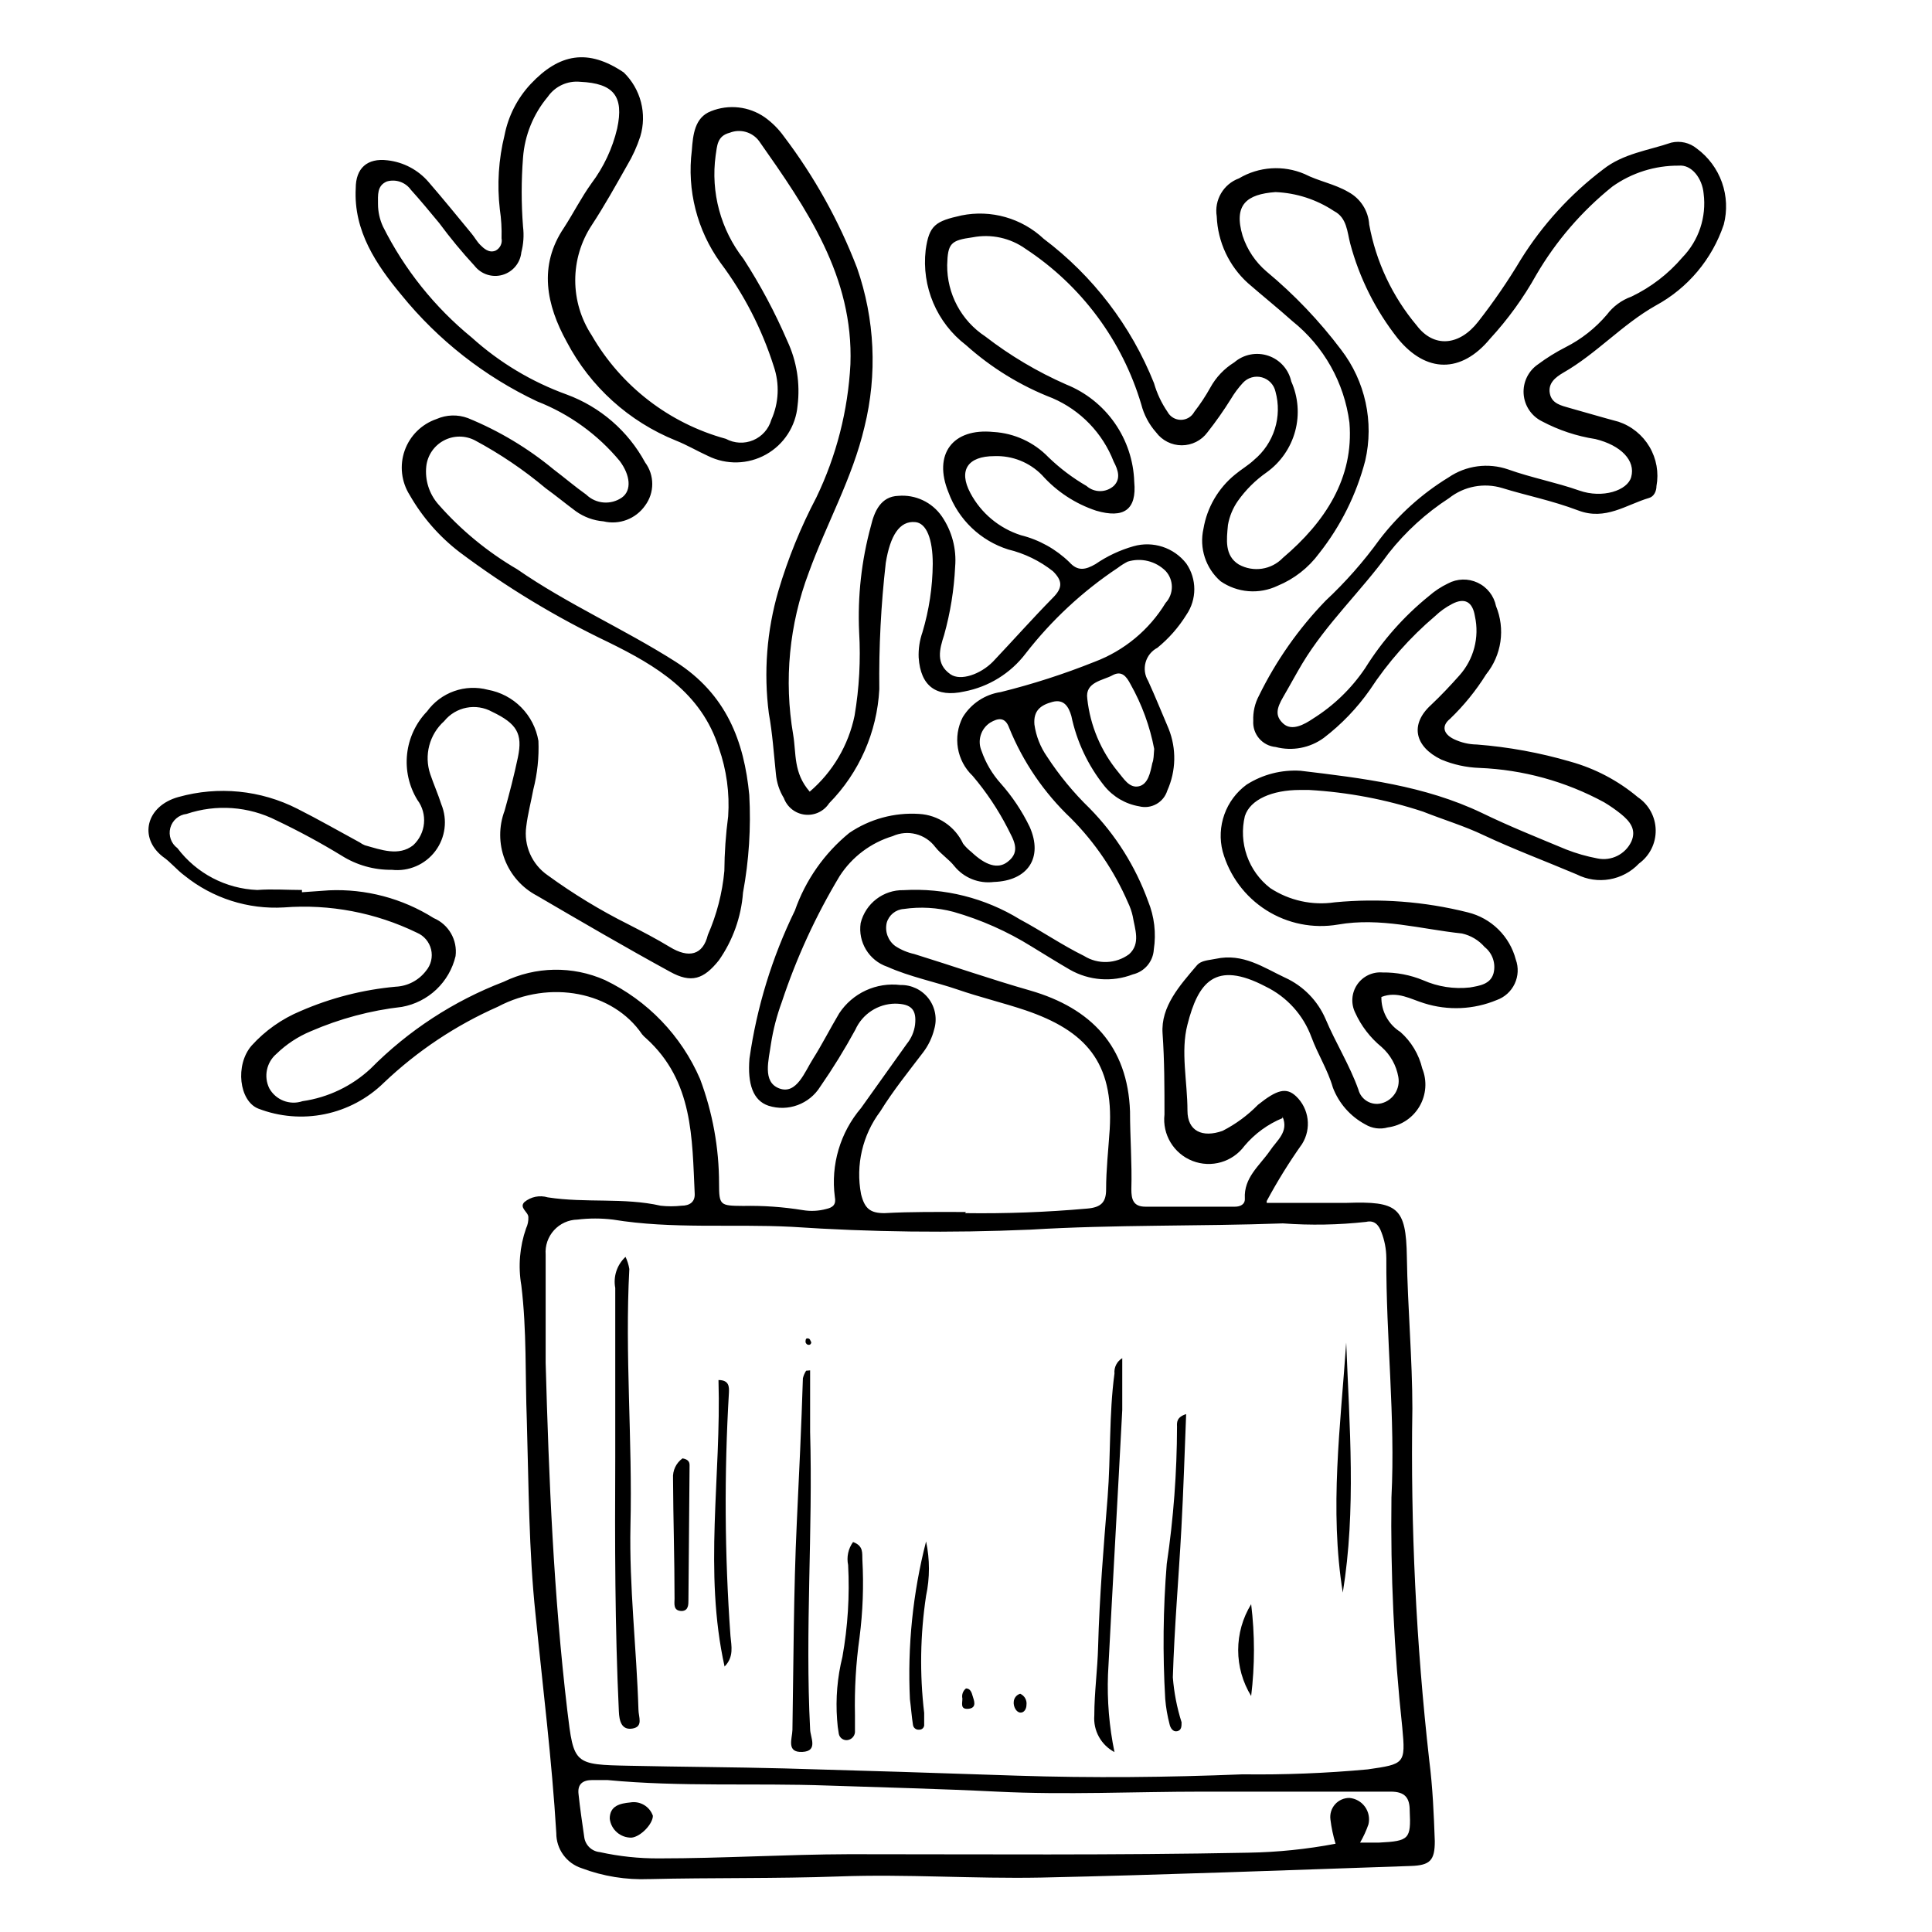 <?xml version="1.0" encoding="UTF-8"?>
<!-- The Best Svg Icon site in the world: iconSvg.co, Visit us! https://iconsvg.co -->
<svg fill="#000000" width="800px" height="800px" version="1.1" viewBox="144 144 512 512" xmlns="http://www.w3.org/2000/svg">
 <g>
  <path d="m510.08 408.21c-0.062 3.758 1.852 7.277 5.035 9.27 2.883 2.551 4.906 5.93 5.797 9.672 1.324 3.281 1.055 6.992-0.73 10.047-1.785 3.055-4.883 5.113-8.391 5.574-2.023 0.578-4.195 0.285-5.996-0.809-3.93-2.106-6.969-5.559-8.562-9.723-1.359-4.734-4.031-8.867-5.691-13.402h-0.004c-2.16-5.867-6.512-10.672-12.141-13.398-13.453-7.055-17.887-1.008-20.707 10.078-1.863 7.152 0 15.113 0 22.824 0 5.391 3.93 7.254 9.32 5.34v-0.004c3.477-1.777 6.641-4.109 9.371-6.902 5.039-4.031 7.508-4.684 10.078-2.266v-0.004c3.473 3.297 4.148 8.586 1.609 12.648-3.43 4.84-6.559 9.887-9.367 15.113-0.027 0.168-0.027 0.336 0 0.504h21.211c13.453-0.453 15.719 1.109 15.922 14.359 0.203 13.25 1.461 27.055 1.461 40.305h-0.004c-0.496 31.113 1 62.23 4.484 93.152 0.906 7.106 1.211 14.258 1.461 21.363 0 5.039-1.211 6.398-6.398 6.551-32.648 1.109-65.496 2.367-97.941 3.074-17.836 0.352-35.719-0.957-53.504-0.301-16.879 0.605-33.754 0.301-50.383 0.707v-0.008c-6.074 0.25-12.141-0.727-17.832-2.871-4.047-1.297-6.781-5.07-6.754-9.32-1.16-19.348-3.578-38.594-5.492-57.836-1.812-17.129-1.812-34.309-2.316-51.391-0.453-11.992 0-23.98-1.461-35.922-0.871-5.062-0.438-10.262 1.262-15.113 0.441-0.926 0.648-1.945 0.605-2.973 0-1.359-2.519-2.469-1.059-3.981 1.723-1.43 4.051-1.902 6.195-1.258 10.078 1.562 20.152 0 29.926 2.215 1.824 0.203 3.668 0.203 5.492 0 2.215 0 3.629-1.008 3.527-3.176-0.707-14.762-0.352-29.824-12.848-41.16v0.004c-0.406-0.332-0.777-0.703-1.109-1.109-7.656-11.234-24.383-14.609-38.188-7.305-11.164 4.922-21.391 11.742-30.23 20.152-4.305 4.219-9.734 7.109-15.641 8.324-5.906 1.215-12.035 0.703-17.66-1.473-5.039-2.016-6.195-11.539-1.762-16.676 3.598-3.984 8.039-7.113 12.996-9.172 8-3.481 16.504-5.66 25.191-6.449 3.184-0.145 6.137-1.691 8.062-4.231 1.312-1.566 1.805-3.66 1.328-5.648-0.477-1.984-1.867-3.629-3.746-4.426-10.953-5.328-23.125-7.644-35.27-6.703-9.504 0.559-18.879-2.441-26.297-8.414-2.117-1.562-3.727-3.629-5.793-5.039-6.449-5.039-4.434-13.453 4.18-15.82v0.004c10.516-2.945 21.754-1.832 31.488 3.121 5.594 2.82 11.035 5.945 16.523 8.918 0.422 0.309 0.879 0.562 1.363 0.758 4.332 1.211 8.969 2.973 12.797 0 3.402-3.137 3.883-8.34 1.105-12.043-2.219-3.641-3.172-7.914-2.707-12.152s2.32-8.203 5.277-11.273c1.793-2.477 4.293-4.348 7.172-5.375 2.875-1.023 5.996-1.152 8.949-0.367 3.359 0.605 6.445 2.231 8.844 4.656 2.398 2.426 3.992 5.531 4.559 8.895 0.18 4.344-0.277 8.688-1.359 12.898-0.605 3.273-1.461 6.449-1.863 9.773-0.711 5.047 1.496 10.059 5.691 12.949 6.75 4.914 13.895 9.262 21.363 12.996 3.727 1.914 7.406 3.828 10.984 5.996 5.039 3.074 8.766 2.168 10.078-3.176h-0.004c2.363-5.387 3.844-11.117 4.383-16.977 0.035-4.836 0.371-9.664 1.008-14.461 0.418-6.148-0.422-12.32-2.469-18.137-4.637-14.66-16.523-21.766-29.371-28.062-13.871-6.625-27.051-14.609-39.348-23.828-5.359-4.113-9.848-9.25-13.203-15.117-2.227-3.519-2.719-7.867-1.336-11.797 1.387-3.93 4.496-7.008 8.441-8.355 2.633-1.164 5.613-1.254 8.312-0.25 8.219 3.359 15.879 7.945 22.723 13.602 2.922 2.215 5.691 4.586 8.664 6.699v0.004c2.559 2.465 6.504 2.777 9.422 0.754 2.672-1.914 2.215-5.945-0.555-9.672-5.844-7.047-13.387-12.492-21.914-15.82-13.93-6.582-26.207-16.207-35.922-28.164-6.699-8.062-12.746-16.977-12.141-28.312 0-5.289 3.023-8.062 8.414-7.406h-0.004c4.223 0.473 8.113 2.523 10.883 5.742 3.879 4.484 7.609 9.07 11.387 13.652 0.805 0.957 1.41 2.117 2.316 3.023s2.316 2.266 4.082 1.512c1.191-0.621 1.828-1.957 1.562-3.273 0.078-2.562-0.074-5.125-0.453-7.66-0.762-6.586-0.336-13.258 1.258-19.695 0.992-5.059 3.387-9.738 6.902-13.504 7.609-8.109 15.215-9.473 24.688-3.074 2.207 2.152 3.781 4.867 4.555 7.852 0.773 2.984 0.715 6.125-0.172 9.078-0.867 2.676-2.031 5.242-3.477 7.656-3.023 5.34-6.047 10.781-9.422 15.922-2.836 4.324-4.348 9.387-4.348 14.559 0 5.176 1.512 10.234 4.348 14.562 7.773 13.484 20.555 23.355 35.57 27.457 2.231 1.215 4.887 1.352 7.231 0.371 2.34-0.98 4.109-2.969 4.812-5.41 2-4.465 2.234-9.523 0.652-14.156-3.137-9.902-7.922-19.199-14.156-27.508-6.18-8.602-8.879-19.219-7.559-29.727 0.301-4.133 0.754-8.715 5.039-10.379 4.734-1.914 10.117-1.309 14.309 1.613 1.945 1.395 3.644 3.094 5.039 5.039 8.074 10.648 14.605 22.387 19.395 34.863 4.731 13.566 5.414 28.219 1.965 42.168-3.176 13.551-10.078 25.645-14.762 38.594-5.172 13.684-6.598 28.504-4.129 42.922 0.855 5.039 0 10.078 4.383 15.113v0.004c6.09-5.211 10.273-12.301 11.891-20.152 1.234-7.305 1.641-14.723 1.207-22.117-0.434-9.496 0.621-18.996 3.125-28.164 0.906-3.828 2.621-7.809 7.254-7.961 4.543-0.391 8.949 1.688 11.539 5.441 2.68 3.91 3.926 8.629 3.523 13.352-0.293 6.117-1.273 12.184-2.922 18.086-1.211 3.727-2.316 7.656 1.715 10.43 2.672 1.812 7.91 0 11.234-3.375 5.34-5.644 10.48-11.438 15.922-16.977 2.672-2.672 2.418-4.535 0-6.953v-0.004c-3.496-2.769-7.555-4.746-11.891-5.793-7.328-2.32-13.168-7.898-15.82-15.113-4.133-10.078 1.059-17.129 11.941-16.02v-0.004c5.519 0.332 10.719 2.723 14.559 6.703 3.039 2.934 6.422 5.488 10.078 7.606 2.055 1.82 5.144 1.82 7.203 0 1.914-1.863 1.211-4.18 0-6.449-2.934-7.555-8.777-13.617-16.223-16.824-8.43-3.258-16.195-8.023-22.922-14.059-7.75-5.93-11.805-15.496-10.684-25.188 0.906-6.602 2.621-7.656 9.473-9.168v-0.004c7.848-1.594 15.98 0.715 21.816 6.199 13.051 9.836 23.156 23.059 29.219 38.238 0.777 2.711 1.984 5.277 3.578 7.606 0.703 1.309 2.066 2.125 3.551 2.125s2.852-0.816 3.555-2.125c1.57-2.019 2.984-4.16 4.231-6.398 1.5-2.746 3.688-5.055 6.348-6.699 2.473-2.137 5.891-2.812 8.988-1.777 3.102 1.035 5.43 3.621 6.125 6.816 1.852 4.148 2.219 8.809 1.035 13.195-1.184 4.387-3.844 8.23-7.531 10.887-2.977 2.074-5.566 4.648-7.66 7.606-1.324 1.902-2.219 4.066-2.621 6.348-0.352 3.828-0.957 8.113 2.871 10.48h0.004c3.844 2.137 8.645 1.414 11.688-1.762 11.184-9.473 18.844-21.16 17.633-35.82v-0.004c-1.359-10.586-6.777-20.234-15.113-26.902-3.828-3.426-7.91-6.699-11.789-10.078v0.004c-5.019-4.547-8-10.918-8.266-17.684-0.703-4.34 1.77-8.566 5.894-10.078 5.277-3.137 11.734-3.566 17.383-1.156 3.727 1.914 7.961 2.621 11.637 4.785 3.195 1.73 5.273 4.988 5.492 8.613 1.801 9.863 6.144 19.082 12.598 26.754 4.535 5.996 11.285 5.391 16.273-1.008 4.117-5.266 7.906-10.785 11.332-16.523 5.742-9.207 13.117-17.281 21.766-23.832 5.34-4.231 12.043-5.039 18.086-7.106 2.371-0.559 4.871 0.02 6.754 1.562 3.07 2.258 5.394 5.387 6.672 8.977 1.273 3.594 1.441 7.488 0.48 11.176-3.078 9.18-9.523 16.852-18.035 21.465-8.918 5.039-15.668 12.746-24.484 17.785-2.066 1.211-4.082 2.769-3.578 5.492 0.504 2.719 3.023 3.223 5.289 3.879 4.332 1.211 8.566 2.469 12.898 3.629v-0.004c3.457 1.152 6.379 3.519 8.23 6.656 1.852 3.137 2.508 6.84 1.844 10.422 0 1.309-0.656 2.769-1.965 3.125-6.098 1.812-11.539 6.047-18.742 3.324-7.203-2.719-13.652-3.93-20.152-5.945h0.004c-4.856-1.477-10.129-0.48-14.109 2.672-6.106 3.957-11.516 8.895-16.02 14.609-7.305 10.078-16.473 18.59-22.871 29.223-1.715 2.871-3.273 5.793-5.039 8.816-1.762 3.023-2.266 5.039 0 7.106 2.266 2.066 5.543 0.25 7.859-1.309v-0.004c5.508-3.445 10.227-8.012 13.852-13.402 4.527-7.258 10.234-13.711 16.879-19.094 1.523-1.332 3.215-2.449 5.039-3.324 2.445-1.316 5.371-1.395 7.883-0.211 2.512 1.18 4.316 3.484 4.863 6.207 1.223 2.973 1.629 6.219 1.168 9.402-0.461 3.18-1.77 6.18-3.789 8.684-2.691 4.309-5.906 8.27-9.57 11.789-2.266 1.812-1.863 3.981 1.059 5.391 1.891 0.898 3.949 1.379 6.043 1.41 8.398 0.652 16.703 2.172 24.789 4.535 6.566 1.824 12.664 5.039 17.883 9.422 2.906 1.957 4.672 5.211 4.731 8.711 0.062 3.504-1.59 6.812-4.426 8.871-4.262 4.512-10.988 5.684-16.527 2.871-8.211-3.477-16.574-6.602-24.637-10.379-5.039-2.418-10.73-4.133-16.07-6.246-9.781-3.227-19.945-5.156-30.227-5.742h-2.367c-7.356 0-13.199 2.519-14.609 6.902l-0.004-0.004c-0.84 3.492-0.652 7.148 0.535 10.539 1.188 3.387 3.328 6.359 6.168 8.559 5.051 3.32 11.148 4.668 17.129 3.777 11.82-1.129 23.75-0.227 35.266 2.672 3.043 0.746 5.832 2.301 8.066 4.5 2.234 2.199 3.832 4.961 4.629 7.992 0.762 2.09 0.656 4.398-0.289 6.414-0.945 2.012-2.652 3.566-4.746 4.316-6.113 2.547-12.934 2.852-19.246 0.859-3.527-1.059-7.106-3.328-11.336-1.664zm2.672 132.55c1.059-21.16-1.461-42.27-1.359-63.43h-0.004c-0.02-2.328-0.461-4.633-1.309-6.801-0.707-1.965-1.914-3.223-4.031-2.719-7.328 0.812-14.715 0.949-22.066 0.402-22.32 0.805-44.688 0.301-67.059 1.664v-0.004c-21.039 0.91-42.113 0.656-63.125-0.754-15.77-0.805-31.641 0.656-47.359-1.914-3.129-0.379-6.293-0.379-9.422 0-2.367 0.047-4.609 1.07-6.203 2.824-1.59 1.754-2.391 4.086-2.211 6.445v28.668c0.855 30.832 2.117 61.566 5.742 92.195 1.715 14.258 1.715 14.309 16.523 14.609 13.703 0.301 27.406 0.352 41.059 0.707 20.488 0.57 40.977 1.211 61.465 1.914 20.152 0.656 40.004 0.453 59.953-0.352h0.004c11.051 0.145 22.098-0.293 33.102-1.309 9.773-1.41 10.078-1.461 9.168-11.082v-0.004c-2.188-20.277-3.144-40.668-2.871-61.062zm-288.73-160.91v0.605l7.106-0.504-0.004-0.004c9.805-0.441 19.508 2.125 27.812 7.356 3.969 1.684 6.336 5.801 5.793 10.078-0.801 3.383-2.57 6.457-5.094 8.848-2.527 2.391-5.691 3.988-9.113 4.606-8.32 0.941-16.453 3.117-24.133 6.445-3.394 1.406-6.488 3.438-9.121 5.996-2.641 2.25-3.43 6-1.914 9.121 1.719 3.129 5.438 4.574 8.816 3.426 6.75-0.965 13.047-3.969 18.039-8.617 9.984-10.09 22.008-17.941 35.266-23.023 8.449-4.098 18.27-4.262 26.852-0.453 11.277 5.414 20.223 14.719 25.191 26.199 3.332 8.875 5.039 18.277 5.039 27.758 0 5.793 0.301 5.844 6.398 5.894 5.277-0.109 10.555 0.262 15.77 1.109 2.078 0.355 4.211 0.25 6.246-0.301 1.762-0.402 2.672-1.16 2.266-3.223v-0.004c-1.109-8.473 1.414-17.02 6.953-23.527l12.141-17.027c1.176-1.449 1.926-3.191 2.168-5.039 0.453-4.031-1.008-5.543-5.289-5.594-4.555 0.055-8.664 2.746-10.531 6.902-2.836 5.203-5.945 10.246-9.32 15.117-2.875 4.613-8.52 6.691-13.703 5.035-4.082-1.359-5.594-5.742-5.039-12.496v0.004c1.938-13.633 6-26.875 12.043-39.246 2.816-8.051 7.801-15.164 14.41-20.559 5.43-3.684 11.938-5.457 18.488-5.035 5.055 0.281 9.543 3.32 11.688 7.91 0.633 0.805 1.359 1.531 2.168 2.164 3.777 3.578 7.055 4.637 9.621 2.621 3.727-2.82 1.359-6.098 0-8.918-2.551-4.957-5.66-9.605-9.27-13.855-4.238-4.027-5.305-10.371-2.621-15.566 2.211-3.602 5.898-6.035 10.078-6.652 8.453-2.098 16.75-4.773 24.836-8.008 7.852-2.957 14.484-8.453 18.844-15.621 2.203-2.391 2.203-6.07 0-8.461-2.644-2.625-6.519-3.574-10.074-2.469-0.922 0.477-1.801 1.031-2.621 1.66-9.301 6.191-17.535 13.848-24.387 22.672-3.992 5.254-9.789 8.844-16.27 10.078-7.457 1.664-11.586-1.461-12.09-8.969h-0.004c-0.094-2.293 0.25-4.586 1.008-6.75 1.754-5.871 2.672-11.961 2.723-18.09 0-6.602-1.664-10.832-4.637-11.082-4.18-0.402-6.648 3.629-7.809 10.781-1.273 11.121-1.848 22.312-1.715 33.504-0.59 11.363-5.32 22.117-13.301 30.227-1.395 2.141-3.875 3.309-6.414 3.019-2.535-0.285-4.695-1.98-5.574-4.379-1.199-1.953-1.922-4.164-2.117-6.449-0.555-5.34-0.906-10.68-1.863-15.973v0.004c-1.414-10.891-0.555-21.957 2.519-32.496 2.539-8.574 5.914-16.875 10.074-24.789 5.316-11.039 8.379-23.027 9.02-35.266 0.855-23.277-11.586-41.211-24.234-59.199-1.805-2.383-4.981-3.269-7.758-2.164-3.375 0.855-3.324 3.527-3.727 6.047v-0.004c-1.328 9.762 1.34 19.645 7.406 27.41 4.461 6.902 8.336 14.164 11.586 21.715 2.508 5.356 3.449 11.309 2.719 17.18-0.48 5.418-3.606 10.25-8.352 12.91-4.746 2.66-10.5 2.805-15.375 0.391-2.871-1.309-5.594-2.922-8.516-4.082-12.434-5.012-22.684-14.277-28.918-26.148-5.391-9.773-7.559-20.152-0.754-30.23 2.519-3.879 4.586-8.012 7.305-11.789l-0.004 0.004c3.246-4.316 5.562-9.258 6.805-14.512 1.863-8.613-0.957-11.992-9.773-12.395-3.383-0.344-6.688 1.184-8.617 3.981-3.812 4.539-6.102 10.16-6.551 16.07-0.477 6.106-0.477 12.238 0 18.34 0.277 2.277 0.125 4.582-0.453 6.801-0.285 2.824-2.262 5.188-4.988 5.977-2.727 0.785-5.656-0.164-7.402-2.398-3.328-3.606-6.457-7.391-9.371-11.336-2.469-2.973-5.039-6.098-7.508-8.816-1.438-2.004-3.977-2.891-6.348-2.215-2.672 1.109-2.367 3.629-2.367 5.996v-0.004c0.004 2.055 0.453 4.082 1.309 5.945 5.68 11.359 13.695 21.387 23.527 29.422 7.336 6.625 15.895 11.758 25.191 15.117 8.871 3.273 16.25 9.668 20.758 17.984 2.527 3.394 2.527 8.043 0 11.438-2.469 3.527-6.848 5.188-11.035 4.18-2.633-0.211-5.156-1.137-7.305-2.668-2.719-2.016-5.289-4.133-8.062-6.144v-0.004c-5.777-4.844-12.043-9.082-18.691-12.645-2.586-1.344-5.672-1.332-8.246 0.039-2.578 1.367-4.316 3.914-4.648 6.812-0.398 3.656 0.754 7.309 3.172 10.078 5.996 6.832 13.055 12.648 20.91 17.227 13.301 9.219 28.215 15.77 41.867 24.434 13.652 8.668 18.285 21.266 19.645 35.371 0.477 8.668-0.082 17.359-1.66 25.895-0.48 6.445-2.688 12.645-6.398 17.938-4.031 5.039-7.305 6.144-12.949 3.023-11.891-6.5-23.629-13.352-35.266-20.152-3.93-2.062-6.969-5.492-8.547-9.641-1.578-4.148-1.582-8.73-0.02-12.883 1.309-4.684 2.519-9.371 3.527-14.156 1.309-6.297-0.301-8.918-6.801-12.043v0.004c-4.285-2.391-9.664-1.348-12.746 2.469-3.926 3.527-5.375 9.055-3.68 14.055 0.906 2.672 2.066 5.289 2.922 7.961 1.703 4.133 1.098 8.855-1.594 12.426-2.688 3.566-7.062 5.453-11.504 4.953-4.723 0.066-9.359-1.25-13.352-3.777-5.578-3.402-11.328-6.512-17.23-9.32-7.391-3.738-15.977-4.356-23.828-1.711-2.062 0.23-3.773 1.703-4.309 3.707-0.531 2.004 0.215 4.133 1.891 5.359 5.031 6.684 12.801 10.754 21.16 11.086 3.93-0.305 7.91 0 11.84 0zm259.86 60.457c-3.898 1.605-7.356 4.129-10.078 7.356-3.164 4.301-8.824 5.938-13.797 3.988-4.973-1.949-8.012-6.996-7.41-12.301 0-7.152 0-14.309-0.504-21.461-0.504-7.152 4.586-12.746 9.07-18.035 1.211-1.41 3.223-1.359 5.039-1.762 7.203-1.562 12.645 2.316 18.438 5.039l-0.004-0.008c4.762 2.195 8.547 6.07 10.633 10.883 2.672 6.348 6.398 12.242 8.715 18.742 0.332 1.297 1.168 2.41 2.32 3.09 1.152 0.68 2.531 0.875 3.828 0.539 3.078-0.816 5.012-3.871 4.434-7.004-0.543-3.062-2.106-5.852-4.434-7.91-3.008-2.461-5.406-5.582-7.004-9.117-1.168-2.394-0.961-5.227 0.539-7.426s4.062-3.422 6.715-3.207c3.695-0.047 7.363 0.656 10.781 2.066 3.875 1.715 8.133 2.375 12.344 1.914 2.621-0.453 5.492-0.855 6.297-3.777 0.652-2.582-0.277-5.305-2.367-6.953-1.562-1.805-3.664-3.059-5.996-3.578-10.934-1.16-21.613-4.332-32.848-2.367-6.594 1.129-13.375-0.23-19.023-3.812-5.648-3.582-9.77-9.137-11.559-15.586-0.828-3.242-0.664-6.66 0.469-9.812 1.129-3.152 3.18-5.891 5.879-7.871 4.262-2.711 9.27-3.996 14.309-3.676 16.426 1.965 32.898 3.93 48.062 11.184 7.254 3.527 14.812 6.551 22.32 9.672 2.676 1.051 5.441 1.84 8.262 2.371 3.684 0.777 7.418-1.078 9.02-4.484 1.41-3.223-0.453-5.391-2.719-7.254l-0.004-0.004c-1.418-1.141-2.918-2.184-4.481-3.121-10.188-5.539-21.516-8.66-33.102-9.121-3.465-0.125-6.879-0.875-10.078-2.215-7.004-3.375-8.414-9.27-2.719-14.461 2.672-2.519 5.039-5.039 7.508-7.809 3.828-4.266 5.367-10.117 4.129-15.719-0.605-3.777-2.672-5.039-6.098-3.223h0.004c-1.621 0.844-3.113 1.91-4.434 3.172-6.688 5.668-12.523 12.27-17.332 19.598-3.391 4.832-7.504 9.113-12.191 12.699-3.672 2.68-8.352 3.566-12.746 2.418-3.543-0.32-6.18-3.406-5.945-6.953-0.098-2.312 0.422-4.609 1.512-6.652 4.539-9.27 10.504-17.77 17.684-25.188 5.262-4.918 10.039-10.336 14.258-16.176 5.027-6.57 11.227-12.156 18.289-16.473 4.637-3.172 10.508-3.957 15.816-2.117 6.195 2.215 12.695 3.426 18.844 5.594 6.144 2.168 12.797 0 13.754-3.578 1.211-4.332-2.672-8.414-9.523-10.078v0.004c-4.93-0.766-9.695-2.348-14.105-4.688-2.801-1.379-4.656-4.141-4.875-7.254-0.215-3.109 1.238-6.106 3.816-7.859 2.305-1.715 4.746-3.231 7.305-4.535 4.184-2.117 7.898-5.047 10.934-8.613 1.652-2.199 3.914-3.863 6.5-4.789 5.176-2.477 9.777-6.012 13.5-10.375 4.363-4.492 6.438-10.723 5.644-16.93-0.352-4.031-3.176-7.758-6.602-7.406-6.297-0.047-12.449 1.891-17.582 5.543-8.086 6.496-14.918 14.418-20.152 23.375-3.402 6.106-7.512 11.785-12.242 16.93-7.656 9.27-16.977 9.117-24.434 0-5.894-7.445-10.195-16.02-12.645-25.191-0.805-3.074-0.855-6.852-4.281-8.613h-0.004c-4.613-3.07-9.98-4.812-15.516-5.039-7.609 0.555-11.184 3.324-8.715 11.586 1.203 3.684 3.398 6.961 6.348 9.473 7.359 6.117 13.984 13.066 19.746 20.707 6.426 8.359 8.773 19.152 6.398 29.422-2.332 8.957-6.5 17.328-12.242 24.586-2.809 3.805-6.606 6.766-10.98 8.566-2.402 1.145-5.066 1.637-7.723 1.426-2.652-0.211-5.203-1.121-7.394-2.637-3.945-3.453-5.684-8.789-4.531-13.906 0.953-5.641 3.926-10.746 8.363-14.355 1.613-1.359 3.477-2.418 5.039-3.879l-0.004-0.004c2.59-2.144 4.504-4.996 5.512-8.203 1.012-3.207 1.074-6.641 0.184-9.883-0.398-1.836-1.781-3.297-3.59-3.797-1.812-0.496-3.746 0.055-5.027 1.43-1.223 1.324-2.305 2.777-3.223 4.332-1.902 3.051-3.973 5.992-6.199 8.816-1.594 2.156-4.117 3.426-6.801 3.426-2.68 0-5.203-1.27-6.801-3.426-1.879-2.121-3.227-4.66-3.93-7.406-5.031-16.918-15.883-31.516-30.633-41.211-4.062-2.914-9.145-4.023-14.055-3.074-5.793 0.805-6.602 1.562-6.75 7.356-0.07 7.602 3.727 14.719 10.074 18.895 6.609 5.106 13.816 9.387 21.465 12.746 5.188 2.082 9.652 5.633 12.855 10.211 3.203 4.582 5.004 9.996 5.18 15.586 0.707 7.457-2.82 9.773-10.078 7.656-5.527-1.828-10.477-5.078-14.355-9.422-3.312-3.394-7.91-5.227-12.648-5.039-7.004 0-9.574 3.727-6.348 9.773v0.004c2.836 5.336 7.644 9.348 13.402 11.184 4.84 1.207 9.273 3.676 12.848 7.152 2.215 2.469 4.281 2.016 6.902 0.504 3.078-2.113 6.481-3.715 10.074-4.734 5.168-1.477 10.715 0.336 14.008 4.586 2.82 4.094 2.82 9.504 0 13.602-2.055 3.309-4.641 6.254-7.66 8.715-1.527 0.797-2.66 2.191-3.129 3.852-0.469 1.66-0.227 3.438 0.66 4.914 1.914 4.18 3.629 8.465 5.441 12.695v0.004c2.106 5.277 1.977 11.188-0.352 16.371-0.973 3.16-4.254 5-7.457 4.184-3.625-0.617-6.902-2.531-9.219-5.391-4.34-5.426-7.344-11.793-8.766-18.594-0.707-2.367-1.914-4.535-5.039-3.68s-5.039 2.316-4.734 5.996v0.004c0.43 3.043 1.57 5.941 3.324 8.465 3.254 4.992 7.055 9.605 11.336 13.754 6.856 6.992 12.129 15.379 15.465 24.586 1.652 4.051 2.172 8.473 1.512 12.797-0.18 3.184-2.438 5.867-5.539 6.598-5.481 2.121-11.629 1.66-16.727-1.258-3.375-1.965-6.699-4.031-10.078-6.098-6.453-4.027-13.441-7.129-20.758-9.219-4.285-1.137-8.758-1.395-13.148-0.758-2.141 0.137-3.961 1.613-4.535 3.68-0.527 2.316 0.359 4.727 2.269 6.144 1.535 1.008 3.242 1.723 5.035 2.117 10.078 3.125 20.152 6.648 30.73 9.672 16.172 4.684 25.844 14.812 26.449 32.043 0 6.852 0.555 13.754 0.352 20.605 0 2.621 0.453 4.637 3.727 4.637h23.73c1.41 0 2.719-0.605 2.621-2.168-0.301-5.543 3.879-8.664 6.648-12.645 1.77-2.719 5.094-4.988 3.332-9.07zm-84.137 25.191v-0.004c10.797 0.152 21.59-0.25 32.344-1.207 3.68-0.301 5.039-1.664 5.039-5.039 0-5.289 0.605-10.629 0.957-15.973 1.059-17.734-6.348-26.098-22.32-31.539-5.844-1.965-12.141-3.477-17.984-5.492-5.844-2.016-12.695-3.375-18.641-6.047v0.004c-4.844-1.648-7.812-6.527-7.055-11.586 1.297-5.211 6.023-8.828 11.387-8.715 10.832-0.629 21.59 2.078 30.836 7.758 5.742 3.074 11.133 6.801 16.977 9.672 3.695 2.312 8.43 2.133 11.941-0.453 3.125-2.82 1.512-6.699 0.957-10.078-0.277-1.254-0.699-2.469-1.262-3.625-3.598-8.32-8.727-15.891-15.113-22.32-7.106-6.731-12.691-14.91-16.375-23.98-1.059-2.922-2.922-2.621-5.039-1.359h0.004c-2.481 1.617-3.438 4.785-2.269 7.508 1.094 3.16 2.809 6.07 5.039 8.562 3.09 3.473 5.684 7.356 7.707 11.539 3.629 8.211-0.504 14.309-9.523 14.609h0.004c-3.965 0.496-7.906-1.082-10.43-4.184-1.41-1.812-3.527-3.125-5.039-5.039v0.004c-2.617-3.523-7.34-4.738-11.336-2.922-5.762 1.746-10.723 5.477-14.004 10.527-6.348 10.547-11.5 21.766-15.367 33.453-1.32 3.59-2.285 7.305-2.871 11.086-0.555 4.18-2.367 10.078 2.215 11.789 4.586 1.715 6.75-4.434 8.969-7.91 2.215-3.477 4.535-8.012 6.902-11.992 1.738-2.637 4.176-4.734 7.043-6.062 2.867-1.324 6.047-1.824 9.18-1.445 2.91-0.07 5.68 1.258 7.453 3.566 1.773 2.312 2.336 5.328 1.516 8.125-0.555 2.246-1.566 4.356-2.973 6.195-3.828 5.039-7.91 10.078-11.336 15.617-4.707 6.262-6.555 14.223-5.09 21.918 0.957 3.828 2.418 5.039 6.195 5.039 7.156-0.406 14.262-0.305 21.617-0.305zm104.69 166.81h5.039c8.012-0.402 8.465-0.957 8.113-8.465 0-3.375-1.211-5.039-5.039-5.039h-49.777c-18.188 0-36.324 0.906-54.512 0-15.113-0.754-29.926-1.109-44.891-1.613-19.445-0.707-38.996 0.402-58.441-1.461h-3.93c-2.672 0-3.981 1.16-3.68 3.727 0.402 3.777 0.957 7.559 1.512 11.387v0.004c0.277 2.133 1.992 3.785 4.133 3.981 5.144 1.137 10.398 1.695 15.668 1.664 16.879 0 33.703-1.059 50.383-1.109 35.266 0 70.535 0.301 105.8-0.402h-0.004c7.762-0.129 15.5-0.922 23.125-2.371-0.637-2.106-1.094-4.262-1.359-6.445-0.188-1.445 0.258-2.902 1.223-3.996 0.965-1.09 2.359-1.711 3.816-1.699 1.652 0.145 3.156 1.004 4.125 2.348 0.965 1.344 1.301 3.043 0.914 4.656-0.582 1.68-1.324 3.301-2.219 4.836zm-54.562-289.84c-1.152-6.031-3.277-11.836-6.297-17.18-1.059-2.016-2.316-3.68-4.785-2.316-2.469 1.359-7.305 1.762-6.648 6.195h-0.004c0.77 7.121 3.609 13.863 8.164 19.395 1.461 1.715 2.922 4.332 5.441 3.828 2.519-0.504 3.125-3.727 3.629-6.144 0.398-1.008 0.348-2.016 0.5-3.777z"/>
  <path d="m309.77 477.08c0.488 1.02 0.828 2.106 1.008 3.223-1.211 22.672 0.855 45.344 0.301 67.965-0.352 16.273 1.613 32.496 2.117 48.77 0 1.965 1.359 4.535-1.562 5.039s-3.527-2.016-3.629-4.535c-1.059-22.418-1.059-44.789-0.957-67.207v-44.988l0.004-0.004c-0.582-3.039 0.449-6.16 2.719-8.262z"/>
  <path d="m358.69 507.16v16.324c0.754 26.25-1.359 52.496 0 78.746 0 2.117 2.266 5.844-2.066 6.047-4.332 0.203-2.672-3.527-2.621-5.844 0.301-18.34 0.301-36.676 1.16-55.016 0.605-12.695 1.211-25.441 1.613-38.137v-0.008c0.164-0.715 0.457-1.395 0.855-2.016z"/>
  <path d="m441.41 503.93v13.703c-1.211 23.375-2.57 46.754-3.777 70.078v0.004c-0.262 6.91 0.312 13.832 1.715 20.605-3.566-1.883-5.668-5.707-5.344-9.723 0-6.098 0.855-12.141 1.008-18.238 0.352-13.199 1.461-26.449 2.519-39.598 0.855-10.934 0.352-21.867 1.812-32.746l0.004-0.004c-0.156-1.645 0.645-3.234 2.062-4.082z"/>
  <path d="m500.76 499.8c0.855 22.117 2.672 44.234-0.906 66.25-3.578-22.117-0.605-44.184 0.906-66.25z"/>
  <path d="m336.02 585.65c-5.594-25.191-0.855-50.383-1.613-75.926 2.871 0 2.82 1.863 2.769 3.273v0.004c-1.273 21.496-1.141 43.055 0.406 64.535 0.25 2.723 0.957 5.543-1.562 8.113z"/>
  <path d="m458.34 518.75c-0.402 10.078-0.707 20.152-1.258 30.23-0.707 13.148-1.863 26.301-2.266 39.5l-0.004-0.004c0.309 4.059 1.086 8.062 2.316 11.941 0 1.059 0 2.117-1.16 2.367s-1.812-0.906-2.016-1.812h0.004c-0.586-2.211-0.973-4.473-1.16-6.75-0.695-11.922-0.562-23.871 0.402-35.773 1.789-12.043 2.699-24.199 2.723-36.375-0.051-1.156-0.102-2.519 2.418-3.324z"/>
  <path d="m370.07 552.65c2.871 1.059 2.367 3.023 2.469 4.684v0.004c0.379 6.875 0.129 13.773-0.754 20.605-0.953 6.809-1.359 13.68-1.211 20.555v4.586c-0.105 1.07-0.941 1.93-2.012 2.062-1.074 0.125-2.066-0.598-2.269-1.66-0.227-1.25-0.379-2.512-0.453-3.781-0.418-5.582 0.059-11.191 1.41-16.625 1.434-8.027 1.941-16.191 1.512-24.332-0.445-2.125 0.027-4.344 1.309-6.098z"/>
  <path d="m324.88 530.48c1.715 0.301 1.863 1.16 1.863 1.863l-0.301 35.668c0 1.211 0 2.82-1.715 2.922-2.418 0-1.965-1.965-1.965-3.273 0-10.629-0.352-21.211-0.402-31.84h0.004c-0.148-2.094 0.805-4.117 2.516-5.34z"/>
  <path d="m389.42 552.5c1.008 4.75 1.008 9.66 0 14.41-1.551 10.277-1.723 20.715-0.504 31.035v3.023c0.047 0.379-0.078 0.754-0.344 1.031-0.262 0.273-0.637 0.414-1.016 0.379-0.387 0.043-0.777-0.074-1.078-0.32-0.305-0.246-0.496-0.602-0.535-0.988-0.352-2.215-0.504-4.535-0.805-6.75v-0.004c-0.668-14.074 0.773-28.168 4.281-41.816z"/>
  <path d="m475.57 593.46c-2.25-3.66-3.441-7.871-3.441-12.168 0-4.293 1.191-8.508 3.441-12.164 0.988 8.078 0.988 16.25 0 24.332z"/>
  <path d="m400 591.45c1.16 0 1.512 1.109 1.762 2.016s1.309 3.125-1.059 3.375-1.613-1.562-1.664-2.719h0.004c-0.223-1 0.152-2.039 0.957-2.672z"/>
  <path d="m414.36 592.86c1.16 0.508 1.84 1.723 1.664 2.973 0 1.008-0.605 2.117-1.664 2.016-1.059-0.102-1.812-1.562-1.715-2.82h0.004c0.047-1.016 0.734-1.887 1.711-2.168z"/>
  <path d="m358.99 499.65c0 0.656-0.504 0.906-1.059 0.656-0.215-0.148-0.375-0.359-0.453-0.605 0-0.605 0-1.109 0.656-1.008 0.652 0.102 0.555 0.656 0.855 0.957z"/>
  <path d="m317.02 625.2c0 2.168-3.223 5.543-5.644 5.793h0.004c-2.945 0.07-5.457-2.113-5.793-5.039 0-3.477 2.871-4.031 5.391-4.281 2.606-0.473 5.172 1.023 6.043 3.527z"/>
 </g>
</svg>